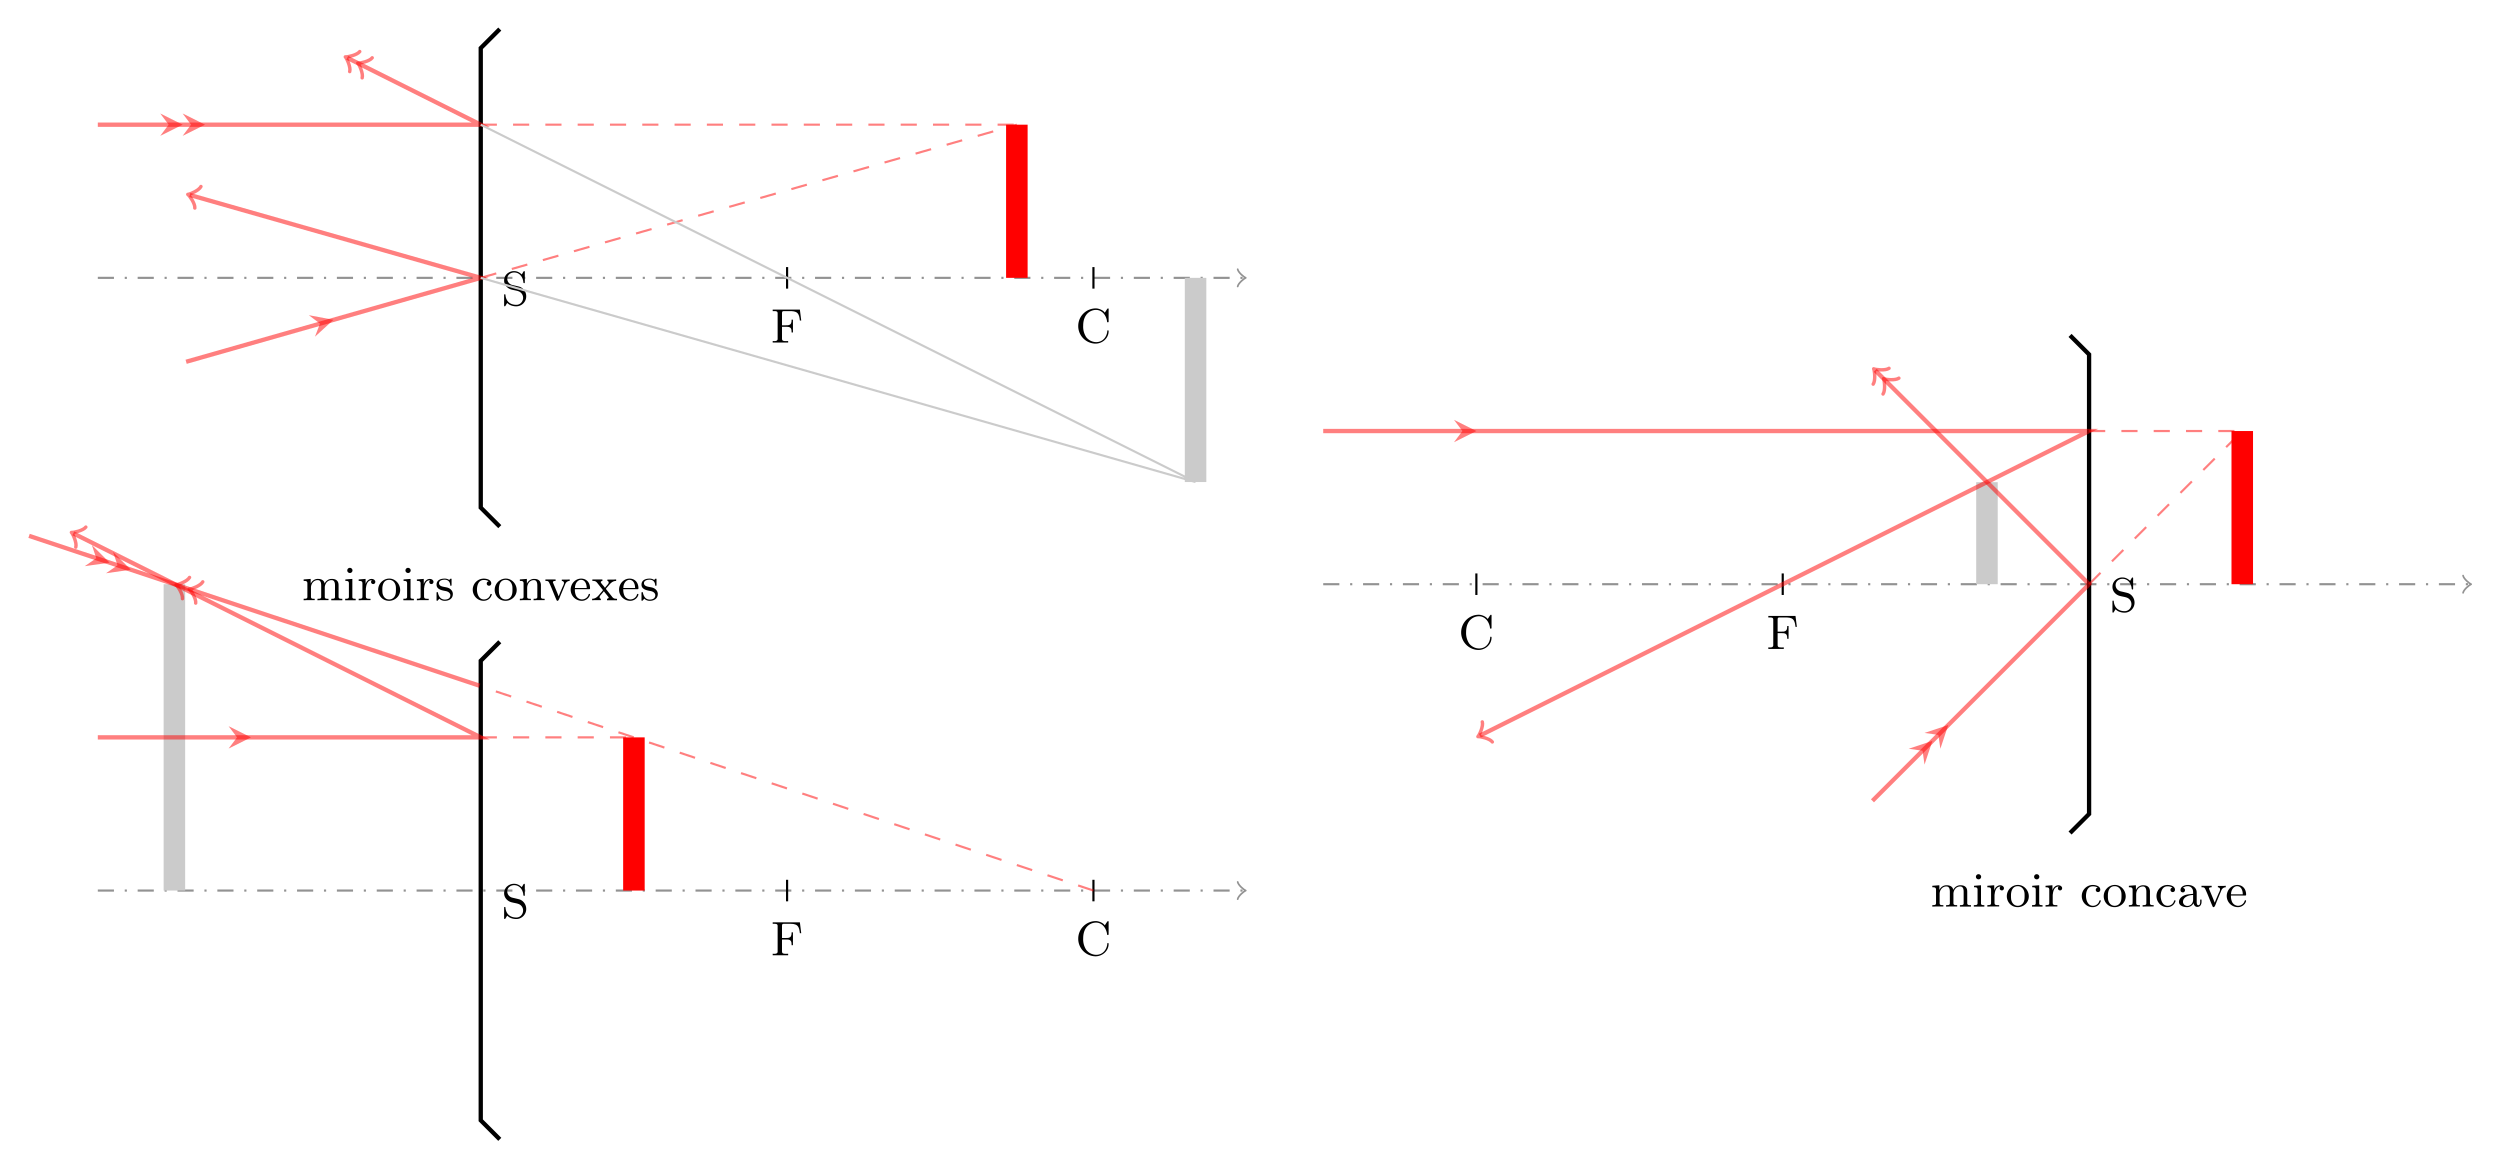 <svg xmlns="http://www.w3.org/2000/svg" xmlns:xlink="http://www.w3.org/1999/xlink" width="616.871" height="288.305" viewBox="0 0 462.653 216.229"><path stroke-width=".399" stroke-dasharray="2.989,1.993,.399,1.993" stroke-miterlimit="10" fill="none" stroke="#929292" d="M244.874 108.114h212.143"/><path stroke-width=".319" stroke-linecap="round" stroke-linejoin="round" fill="none" stroke="#929292" d="M455.821 106.52c.1.598 1.196 1.494 1.495 1.594-.3.1-1.395.996-1.495 1.594"/><path stroke-width="3.985" stroke-miterlimit="10" fill="none" stroke="red" d="M414.955 108.114V79.767"/><path stroke-width="3.985" stroke-miterlimit="10" fill="none" stroke="#cbcbcb" d="M367.71 108.114V89.235"/><clipPath id="a"><path transform="matrix(1 0 0 -1 244.874 108.114)" d="M141.734-42.52v85.04h2.989v-85.04zm2.989 85.04"/></clipPath><g clip-path="url(#a)"><symbol id="c"><path stroke-width=".399" stroke-miterlimit="10" fill="none" stroke="gray" d="m0 216.229 3.088-3.088"/></symbol><pattern id="d" patternUnits="userSpaceOnUse" patternContentUnits="userSpaceOnUse" x="0" y="0" width="2.989" height="2.989"><clipPath id="b"><path d="M-.996-.996h4.981v4.981H-.996z"/></clipPath><g clip-path="url(#b)"><g transform="matrix(1 0 0 -1 0 216.229)"><use xlink:href="#c"/><use y="-2.989" xlink:href="#c"/><use x="-2.989" xlink:href="#c"/><use x="-2.989" y="-2.989" xlink:href="#c"/></g></g></pattern><path transform="matrix(1 0 0 -1 0 216.229)" fill="url(#d)" d="M386.608 65.595h2.989v85.04h-2.989z"/></g><path stroke-width=".797" stroke-miterlimit="10" fill="none" stroke="#000" d="M386.608 108.114v-42.52l-3.522-3.523M386.608 108.114v42.52l-3.522 3.523"/><path stroke-width=".399" stroke-miterlimit="10" fill="none" stroke="#000" d="M273.22 106.121v3.986"/><symbol id="e"><path d="M.547.639C.519.686.437.723.372.727H.361A.363.363 0 0 1 0 .364V.347A.363.363 0 0 1 .357 0c.139 0 .27.109.27.255v.008C.626.27.619.274.612.274.603.274.599.267.599.258V.251C.589.149.516.031.369.031a.263.263 0 0 0-.204.103.393.393 0 0 0-.063.235c0 .099.025.198.101.265a.256.256 0 0 0 .163.062C.495.696.573.583.593.472.595.459.593.44.61.44c.015 0 .017.008.017.017v.222l.001.025c0 .01-.001.023-.013.023C.598.727.571.668.547.639z"/></symbol><use xlink:href="#e" transform="matrix(8.966 0 0 -8.966 270.405 120.285)"/><path stroke-width=".399" stroke-miterlimit="10" fill="none" stroke="#000" d="M329.914 106.121v3.986"/><symbol id="f"><path d="M0 .68V.649h.039C.071.649.102.646.102.605v-.53C.102.036.069.03.036.03L0 .031V0h.319v.031L.273.03C.223.03.192.033.192.08v.245h.093C.317.325.354.323.373.297.389.274.39.245.39.217V.208h.028v.265H.39V.464C.39.413.383.368.318.358.299.356.281.356.262.356h-.07v.257c0 .035.021.036.042.036h.121C.408.649.473.647.511.608.549.568.554.507.561.455h.028L.561.68H0z"/></symbol><use xlink:href="#f" transform="matrix(8.966 0 0 -8.966 327.248 120.088)"/><path stroke-width=".399" stroke-miterlimit="10" fill="none" stroke="#000" d="M386.608 106.121v3.986"/><symbol id="g"><path d="M.062.07C.079.057.095.043.114.032A.295.295 0 0 1 .253 0c.104 0 .203.087.203.207A.21.21 0 0 1 .34.396C.318.406.294.411.27.417L.207.432C.181.438.154.442.131.456a.131.131 0 0 0-.066.113c0 .079.069.13.142.13.1 0 .167-.074.187-.176.003-.016 0-.045.019-.045.013 0 .014.009.014.018v.216C.427.72.423.727.414.727.401.727.39.699.382.687.376.677.37.668.365.657.318.699.273.727.203.727.104.727 0 .655 0 .532 0 .436.074.362.164.343.212.33.268.325.313.304A.144.144 0 0 0 .392.177C.392.1.335.031.252.031.141.031.044.086.028.227c0 .01 0 .022-.014.022S0 .238 0 .23V.015C0 .007.004 0 .013 0c.013 0 .024.028.032.04.006.01.012.019.017.03z"/></symbol><use xlink:href="#g" transform="matrix(8.966 0 0 -8.966 390.932 113.382)"/><symbol id="h"><path d="M0 .43V.399h.016c.03 0 .061-.003.061-.05V.073C.077.032.051.031 0 .031V0l.071.003h.157v.028H.205C.176.031.151.035.151.072v.201c.006.071.054.143.14.143.064 0 .071-.065.071-.112V.069C.362.033.333.031.3.031H.285V0l.071.003h.157v.028H.49C.461.031.436.035.436.072v.201c.006.071.054.143.14.143C.64.416.647.351.647.304V.069C.647.033.618.031.585.031H.57V0h.228v.031H.779C.75.031.721.034.721.07v.226c0 .03-.001.06-.016.087C.679.43.627.441.578.441A.161.161 0 0 1 .433.346H.432C.423.415.358.441.298.441A.16.16 0 0 1 .146.342L.145.441 0 .43z"/></symbol><symbol id="i"><path d="M.004.43V.399H.02c.032 0 .057-.005.057-.05V.072C.077.032.05.031 0 .031V0h.217v.031H.201C.174.031.148.034.148.066v.375L.004.43M.09.669A.054.054 0 0 1 .043.616c0-.029.024-.053.054-.053h.007a.054.054 0 0 1 .047.053.054.054 0 0 1-.054.053H.09z"/></symbol><symbol id="j"><path d="M0 .43V.399h.016c.03 0 .061-.003.061-.05V.073C.077.032.051.031 0 .031V0l.07.003h.174v.028H.21C.176.031.148.035.148.073v.168C.155.31.174.416.275.416V.415C.261.408.255.393.255.378.255.351.276.334.3.334c.025 0 .043.021.043.045C.343.42.302.441.267.441.206.441.157.39.143.334L.142.441 0 .43z"/></symbol><symbol id="k"><path d="M.212.458A.233.233 0 0 1 0 .224C0 .121.077 0 .227 0c.117 0 .227.093.227.223 0 .119-.093.236-.228.236L.212.458M.086.201v.043c0 .079.025.189.141.189.08 0 .129-.063.138-.142C.367.27.367.249.367.228.367.175.364.117.328.075A.131.131 0 0 0 .226.028C.153.028.102.083.089.163L.086.201z"/></symbol><symbol id="l"><path d="M.329.404C.307.396.289.384.289.357c0-.024.017-.046.046-.046.026 0 .047.019.047.049 0 .071-.085.096-.146.098h-.01A.228.228 0 0 1 0 .228C0 .106.096 0 .224 0c.07 0 .134.037.162.108.002.006.007.015.007.022 0 .008-.007.012-.014.012C.362.142.361.116.353.102A.136.136 0 0 0 .23.028C.121.028.087.153.087.23c0 .082.028.2.141.2A.204.204 0 0 0 .309.415l.02-.011z"/></symbol><symbol id="m"><path d="M0 .43V.399h.016c.03 0 .061-.003.061-.05V.073C.077.032.051.031 0 .031V0l.071.003h.157v.028H.205C.176.031.151.035.151.072v.18c0 .077.045.164.14.164.054 0 .07-.05.07-.112V.069C.361.033.332.031.299.031H.284V0l.071.003h.157v.028H.493C.464.031.435.034.435.07v.226a.17.17 0 0 1-.016.086C.394.429.342.441.293.441A.162.162 0 0 1 .146.342L.145.441 0 .43z"/></symbol><symbol id="n"><path d="M.081.398a.156.156 0 0 0 .104.035.104.104 0 0 0 .087-.049C.291.356.292.325.292.293V.275C.21.266.128.266.059.214.026.189 0 .15 0 .109 0 .028.098 0 .164 0a.15.15 0 0 1 .137.083C.309.042.333.005.379.005c.06 0 .087.051.087.106v.045H.438v-.05C.438.078.432.04.401.04.368.04.366.084.366.106v.195c0 .105-.09.157-.179.157C.125.458.032.432.032.353c0-.027.016-.048.052-.048.025.001.041.024.041.047 0 .027-.021.041-.044.046M.292.251V.152C.292.084.243.025.174.025H.166C.119.03.083.065.083.11c0 .095.114.141.209.141z"/></symbol><symbol id="o"><path d="M0 .441V.41h.015C.066.41.069.395.104.316.146.221.182.122.224.027.229.014.234 0 .251 0c.024 0 .045.07.06.108L.399.32c.007.017.013.034.023.049A.094.094 0 0 0 .501.41v.031L.452.438H.338V.41C.361.409.382.395.383.37V.365C.383.34.361.302.349.275.324.215.296.155.274.093.263.116.254.14.245.163l-.06.144-.023.054C.16.368.155.375.155.383.155.409.189.41.21.41v.031H0z"/></symbol><symbol id="p"><path d="M.087.24h.296C.395.24.4.246.4.257.4.382.323.458.217.458.095.458 0 .352 0 .23A.23.23 0 0 1 .234 0c.071 0 .143.05.163.119A.036.036 0 0 1 .399.13a.013.013 0 0 1-.013.013C.368.143.367.113.357.099A.145.145 0 0 0 .235.028H.228a.142.142 0 0 0-.12.084.295.295 0 0 0-.021.128m.001.024C.089.33.117.407.189.43a.099.099 0 0 0 .024.003C.299.433.331.344.331.264H.088z"/></symbol><use xlink:href="#h" transform="matrix(8.966 0 0 -8.966 357.595 167.78)"/><use xlink:href="#i" transform="matrix(8.966 0 0 -8.966 365.279 167.78)"/><use xlink:href="#j" transform="matrix(8.966 0 0 -8.966 367.78 167.78)"/><use xlink:href="#k" transform="matrix(8.966 0 0 -8.966 371.385 167.879)"/><use xlink:href="#i" transform="matrix(8.966 0 0 -8.966 376.048 167.78)"/><use xlink:href="#j" transform="matrix(8.966 0 0 -8.966 378.55 167.78)"/><use xlink:href="#l" transform="matrix(8.966 0 0 -8.966 385.256 167.879)"/><use xlink:href="#k" transform="matrix(8.966 0 0 -8.966 389.318 167.879)"/><use xlink:href="#m" transform="matrix(8.966 0 0 -8.966 393.971 167.78)"/><use xlink:href="#l" transform="matrix(8.966 0 0 -8.966 399.082 167.879)"/><use xlink:href="#n" transform="matrix(8.966 0 0 -8.966 403.243 167.879)"/><use xlink:href="#o" transform="matrix(8.966 0 0 -8.966 407.412 167.879)"/><use xlink:href="#p" transform="matrix(8.966 0 0 -8.966 412.084 167.879)"/><path stroke-width=".399" stroke-dasharray="2.989,2.989" stroke-miterlimit="10" fill="none" stroke="red" stroke-opacity=".5" d="M386.608 79.767h28.347M386.608 108.114l28.347-28.347"/><path stroke-width=".797" stroke-miterlimit="10" fill="none" stroke="red" stroke-opacity=".5" d="m346.52 148.202 40.088-40.088-39.588-39.588"/><path stroke-width=".638" stroke-linecap="round" stroke-linejoin="round" fill="none" stroke="red" stroke-opacity=".5" d="M348.478 72.915c.458-.642.275-2.473.092-2.84.366.184 2.197.367 2.839-.091M346.653 71.09c.458-.641.275-2.473.092-2.839.366.183 2.198.366 2.839-.092"/><path d="m357.62 137.102-4.396 1.465 2.564.367.367 2.564M360.55 134.172l-4.395 1.465 2.564.366.366 2.564" fill="red" fill-opacity=".5"/><path stroke-width=".797" stroke-miterlimit="10" fill="none" stroke="red" stroke-opacity=".5" d="M244.874 79.767h141.734l-112.755 56.377"/><path stroke-width=".638" stroke-linecap="round" stroke-linejoin="round" fill="none" stroke="red" stroke-opacity=".5" d="M276.17 137.303c-.463-.637-2.259-1.043-2.664-.985.29-.29 1.042-1.969.81-2.722"/><path d="m273.22 79.767-4.144-2.072 1.555 2.072-1.555 2.072" fill="red" fill-opacity=".5"/><path stroke-width=".399" stroke-dasharray="2.989,1.993,.399,1.993" stroke-miterlimit="10" fill="none" stroke="#929292" d="M18.1 51.42h212.142"/><path stroke-width=".319" stroke-linecap="round" stroke-linejoin="round" fill="none" stroke="#929292" d="M229.047 49.826c.1.598 1.195 1.495 1.494 1.594-.299.1-1.395.997-1.494 1.594"/><path stroke-width="3.985" stroke-miterlimit="10" fill="none" stroke="red" d="M188.18 51.42V23.074"/><path stroke-width="3.985" stroke-miterlimit="10" fill="none" stroke="#cbcbcb" d="M221.253 51.42v37.786"/><clipPath id="q"><path transform="matrix(1 0 0 -1 244.874 108.114)" d="M-155.907 14.173v85.04h2.988v-85.04zm2.988 85.04"/></clipPath><g clip-path="url(#q)"><symbol id="s"><path stroke-width=".399" stroke-miterlimit="10" fill="none" stroke="gray" d="m0 216.229 3.088-3.088"/></symbol><pattern id="t" patternUnits="userSpaceOnUse" patternContentUnits="userSpaceOnUse" x="0" y="0" width="2.989" height="2.989"><clipPath id="r"><path d="M-.996-.996h4.981v4.981H-.996z"/></clipPath><g clip-path="url(#r)"><g transform="matrix(1 0 0 -1 0 216.229)"><use xlink:href="#s"/><use y="-2.989" xlink:href="#s"/><use x="-2.989" xlink:href="#s"/><use x="-2.989" y="-2.989" xlink:href="#s"/></g></g></pattern><path transform="matrix(1 0 0 -1 0 216.229)" fill="url(#t)" d="M88.967 122.288h2.989v85.04h-2.989z"/></g><path stroke-width=".797" stroke-miterlimit="10" fill="none" stroke="#000" d="M88.967 51.42V8.9l3.522-3.522M88.967 51.42v42.52l3.522 3.523"/><path stroke-width=".399" stroke-miterlimit="10" fill="none" stroke="#000" d="M202.354 49.428v3.985"/><use xlink:href="#e" transform="matrix(8.966 0 0 -8.966 199.54 63.592)"/><path stroke-width=".399" stroke-miterlimit="10" fill="none" stroke="#000" d="M145.66 49.428v3.985"/><use xlink:href="#f" transform="matrix(8.966 0 0 -8.966 142.996 63.395)"/><path stroke-width=".399" stroke-miterlimit="10" fill="none" stroke="#000" d="M88.967 49.428v3.985"/><use xlink:href="#g" transform="matrix(8.966 0 0 -8.966 93.294 56.69)"/><symbol id="u"><path d="M.058.044A.158.158 0 0 1 .174 0c.082 0 .163.042.163.139V.15C.333.206.289.249.239.268.214.277.186.281.16.286.118.294.052.306.052.364c0 .058.073.072.116.072.063 0 .109-.037.115-.108C.283.32.284.31.296.31.303.31.31.314.311.321v.121c0 .007-.003.016-.012.016C.284.458.273.433.261.433H.259C.252.435.245.441.239.444a.17.17 0 0 1-.071.014C.097.458.001.435.001.333.001.232.118.215.19.201.234.193.282.167.286.118.286.046.226.025.173.025h-.01C.09.029.05.084.033.153.03.164.03.18.015.18.004.18.001.172.001.163V.034L0 .02C0 .01.002 0 .013 0 .022 0 .03.012.036.018l.005.006.017.02z"/></symbol><symbol id="v"><path d="M.005.43V.399h.019c.05 0 .066-.021.089-.05L.174.272.21.227C.214.222.222.215.222.209.222.2.192.169.176.151.129.092.083.031 0 .031V0l.051.003H.18v.028C.16.036.154.046.154.061c0 .023.017.04.032.056.018.023.039.045.056.069h.001C.269.149.301.114.328.078.333.072.341.064.341.055.341.04.32.032.307.031V0h.207v.031H.495c-.05 0-.068.021-.091.052L.298.216C.295.221.286.228.286.235c0 .01.028.038.042.054.048.058.09.11.168.11V.43L.444.427H.315V.399C.332.399.342.382.342.368.342.348.328.335.317.321.3.301.281.28.266.258H.264C.24.296.201.329.181.365a.02.02 0 0 0-.003.01c0 .014.02.023.034.024V.43H.005z"/></symbol><use xlink:href="#h" transform="matrix(8.966 0 0 -8.966 56.194 111.087)"/><use xlink:href="#i" transform="matrix(8.966 0 0 -8.966 63.878 111.087)"/><use xlink:href="#j" transform="matrix(8.966 0 0 -8.966 66.38 111.087)"/><use xlink:href="#k" transform="matrix(8.966 0 0 -8.966 69.984 111.186)"/><use xlink:href="#i" transform="matrix(8.966 0 0 -8.966 74.647 111.087)"/><use xlink:href="#j" transform="matrix(8.966 0 0 -8.966 77.148 111.087)"/><use xlink:href="#u" transform="matrix(8.966 0 0 -8.966 80.78 111.186)"/><use xlink:href="#l" transform="matrix(8.966 0 0 -8.966 87.487 111.186)"/><use xlink:href="#k" transform="matrix(8.966 0 0 -8.966 91.548 111.186)"/><use xlink:href="#m" transform="matrix(8.966 0 0 -8.966 96.202 111.087)"/><use xlink:href="#o" transform="matrix(8.966 0 0 -8.966 100.936 111.186)"/><use xlink:href="#p" transform="matrix(8.966 0 0 -8.966 105.608 111.186)"/><use xlink:href="#v" transform="matrix(8.966 0 0 -8.966 109.58 111.087)"/><use xlink:href="#p" transform="matrix(8.966 0 0 -8.966 114.565 111.186)"/><use xlink:href="#u" transform="matrix(8.966 0 0 -8.966 118.708 111.186)"/><path stroke-width=".399" stroke-dasharray="2.989,2.989" stroke-miterlimit="10" fill="none" stroke="red" stroke-opacity=".5" d="M88.967 23.074h99.213M88.967 51.42l99.213-28.346"/><path stroke-width=".797" stroke-miterlimit="10" fill="none" stroke="red" stroke-opacity=".5" d="M18.1 23.074h70.867L64.254 10.699"/><path stroke-width=".638" stroke-linecap="round" stroke-linejoin="round" fill="none" stroke="red" stroke-opacity=".5" d="M67.023 14.403c.232-.753-.52-2.433-.81-2.723.406.058 2.202-.346 2.665-.983M64.716 13.247c.232-.752-.52-2.432-.81-2.722.406.058 2.202-.346 2.665-.983"/><path d="M33.798 23.074 29.653 21l1.555 2.073-1.555 2.072M37.942 23.074 33.798 21l1.554 2.073-1.554 2.072" fill="red" fill-opacity=".5"/><path stroke-width=".797" stroke-miterlimit="10" fill="none" stroke="red" stroke-opacity=".5" d="m34.444 66.951 54.523-15.53-53.842-15.338"/><path stroke-width=".638" stroke-linecap="round" stroke-linejoin="round" fill="none" stroke="red" stroke-opacity=".5" d="M36.052 38.502c.088-.783-.963-2.294-1.301-2.525.409-.018 2.098-.749 2.436-1.46"/><path d="m61.705 59.186-4.553-.858 2.062 1.567-.927 2.419" fill="red" fill-opacity=".5"/><path stroke-width=".399" stroke-miterlimit="10" fill="none" stroke="#cbcbcb" d="m88.967 23.074 132.285 66.132M88.967 51.42l132.285 37.786"/><path stroke-width=".399" stroke-dasharray="2.989,1.993,.399,1.993" stroke-miterlimit="10" fill="none" stroke="#929292" d="M18.1 164.808h212.142"/><path stroke-width=".319" stroke-linecap="round" stroke-linejoin="round" fill="none" stroke="#929292" d="M229.047 163.214c.1.597 1.195 1.494 1.494 1.594-.299.1-1.395.996-1.494 1.594"/><path stroke-width="3.985" stroke-miterlimit="10" fill="none" stroke="red" d="M117.313 164.808V136.46"/><path stroke-width="3.985" stroke-miterlimit="10" fill="none" stroke="#cbcbcb" d="M32.273 164.808v-56.694"/><clipPath id="w"><path transform="matrix(1 0 0 -1 244.874 108.114)" d="M-155.907-99.214v85.04h2.988v-85.04zm2.988 85.04"/></clipPath><g clip-path="url(#w)"><symbol id="y"><path stroke-width=".399" stroke-miterlimit="10" fill="none" stroke="gray" d="m0 216.229 3.088-3.088"/></symbol><pattern id="z" patternUnits="userSpaceOnUse" patternContentUnits="userSpaceOnUse" x="0" y="0" width="2.989" height="2.989"><clipPath id="x"><path d="M-.996-.996h4.981v4.981H-.996z"/></clipPath><g clip-path="url(#x)"><g transform="matrix(1 0 0 -1 0 216.229)"><use xlink:href="#y"/><use y="-2.989" xlink:href="#y"/><use x="-2.989" xlink:href="#y"/><use x="-2.989" y="-2.989" xlink:href="#y"/></g></g></pattern><path transform="matrix(1 0 0 -1 0 216.229)" fill="url(#z)" d="M88.967 8.901h2.989v85.04h-2.989z"/></g><path stroke-width=".797" stroke-miterlimit="10" fill="none" stroke="#000" d="M88.967 164.808v-42.52l3.522-3.523M88.967 164.808v42.52l3.522 3.522"/><path stroke-width=".399" stroke-miterlimit="10" fill="none" stroke="#000" d="M202.354 162.815v3.985"/><use xlink:href="#e" transform="matrix(8.966 0 0 -8.966 199.54 176.978)"/><path stroke-width=".399" stroke-miterlimit="10" fill="none" stroke="#000" d="M145.66 162.815v3.985"/><use xlink:href="#f" transform="matrix(8.966 0 0 -8.966 142.996 176.781)"/><path stroke-width=".399" stroke-miterlimit="10" fill="none" stroke="#000" d="M88.967 162.815v3.985"/><use xlink:href="#g" transform="matrix(8.966 0 0 -8.966 93.294 170.075)"/><path stroke-width=".399" stroke-dasharray="2.989,2.989" stroke-miterlimit="10" fill="none" stroke="red" stroke-opacity=".5" d="M88.967 136.46h28.346M202.354 164.808 88.967 127.022"/><path stroke-width=".797" stroke-miterlimit="10" fill="none" stroke="red" stroke-opacity=".5" d="M18.1 136.46h70.867L13.564 98.704"/><path stroke-width=".638" stroke-linecap="round" stroke-linejoin="round" fill="none" stroke="red" stroke-opacity=".5" d="M14.026 101.252c.232-.753-.52-2.433-.81-2.723.406.058 2.202-.346 2.665-.983"/><path d="m46.446 136.46-4.144-2.071 1.554 2.072-1.554 2.072" fill="red" fill-opacity=".5"/><path stroke-width=".797" stroke-miterlimit="10" fill="none" stroke="red" stroke-opacity=".5" d="m5.376 99.167 83.38 27.736-55.812-18.566"/><path stroke-width=".638" stroke-linecap="round" stroke-linejoin="round" fill="none" stroke="red" stroke-opacity=".5" d="M36.213 111.608c.122-.778-.861-2.333-1.19-2.579.41 0 2.13-.657 2.498-1.353M33.765 110.794c.122-.778-.862-2.334-1.19-2.58.41 0 2.13-.656 2.498-1.352"/><path d="m20.272 104.122-3.279-3.274.82 2.456-2.128 1.476M24.204 105.43l-3.278-3.274.82 2.456-2.128 1.476" fill="red" fill-opacity=".5"/></svg>